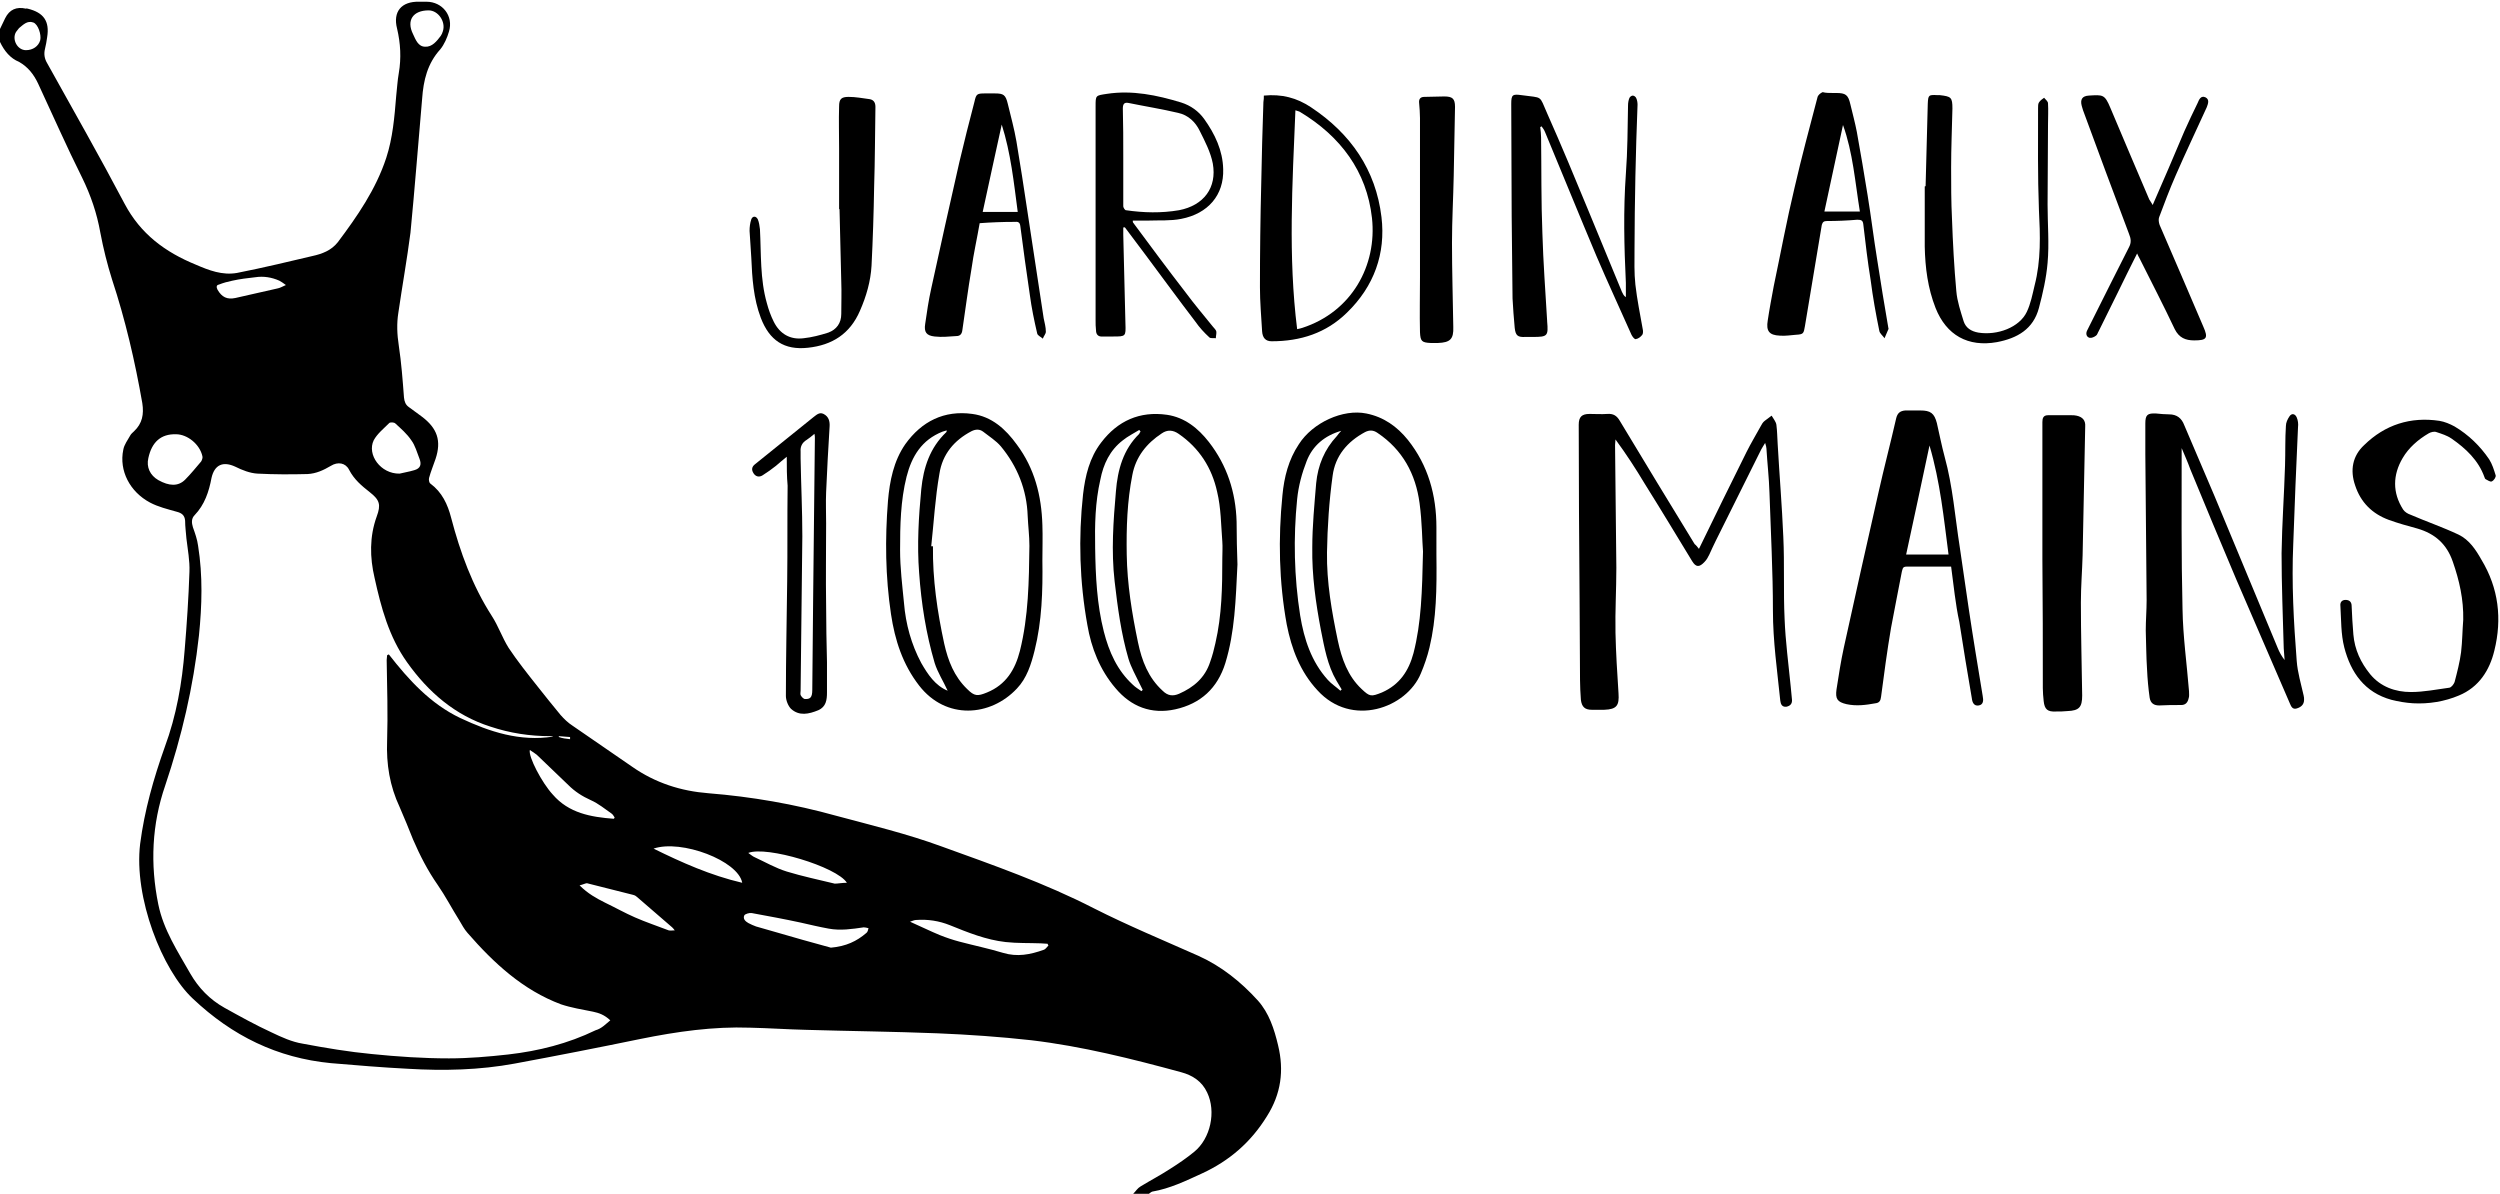 <svg xmlns="http://www.w3.org/2000/svg" xmlns:xlink="http://www.w3.org/1999/xlink" id="Calque_1_xA0_Image_00000039116404289849248510000011721522289712689299_" x="0px" y="0px" viewBox="0 0 578 276" xml:space="preserve"><g>	<path d="M262,276c0.6-0.6,1-1.3,1.7-1.7c2.3-1.4,4.6-2.6,6.9-4.1c1.9-1.2,3.8-2.5,5.5-3.9c3.8-3.1,5.1-9.3,3-13.7  c-1.2-2.6-3.4-4-6-4.7c-11.4-3.1-22.9-6-34.7-7.4c-7.2-0.8-14.4-1.3-21.7-1.6c-10.1-0.4-20.2-0.5-30.3-0.8c-4.3-0.1-8.6-0.4-13-0.5  c-8.5-0.3-16.9,0.9-25.3,2.6c-9.7,2-19.4,3.9-29.1,5.7c-8.1,1.5-16.4,1.7-24.7,1.2c-5.9-0.3-11.9-0.8-17.8-1.3  c-12.4-1.2-22.8-6.3-31.9-14.9c-7.1-6.6-13.7-23.4-12.2-35.8c1-7.7,3.1-15.1,5.7-22.4c2.7-7.3,4-14.8,4.6-22.5c0.5-6,0.9-12,1.1-18  c0.1-2.6-0.4-5.1-0.7-7.7c-0.1-1.4-0.3-2.7-0.3-4.1c-0.1-1.3-0.8-1.8-2-2.1c-2.1-0.6-4.2-1.1-6.1-2.1c-4.7-2.5-7.2-7.4-6.2-12.2  c0.2-1.2,1-2.2,1.6-3.3c0.2-0.4,0.6-0.7,0.9-1c1.9-1.8,2.3-3.9,1.9-6.5c-1.7-9.7-3.9-19.2-7-28.6c-1.1-3.5-2-7.1-2.7-10.8  c-0.8-4.5-2.2-8.6-4.2-12.7c-3.6-7.2-6.8-14.5-10.2-21.8c-1-2.1-2.3-3.8-4.4-5C2.4,13.5,1,11.8,0,9.7c0-1,0-2,0-3  C0.4,5.9,0.8,5,1.2,4.2c1-2,2.6-2.7,4.8-2.2C6.1,1.9,6.3,2,6.4,2c3.7,0.9,5.1,2.9,4.5,6.6c-0.1,0.9-0.3,1.8-0.5,2.7  c-0.3,1.2-0.1,2.3,0.5,3.3c6,10.8,12.1,21.5,17.9,32.5c3.7,7,9.4,11.2,16.5,14.1c3,1.3,6.1,2.5,9.5,1.9c3.1-0.6,6.2-1.3,9.3-2  c2.7-0.6,5.4-1.3,8.1-1.9c2.3-0.5,4.4-1.3,5.9-3.2c4.5-6,8.8-12.2,11.2-19.5c1.5-4.6,1.9-9.4,2.3-14.3c0.2-1.8,0.3-3.6,0.6-5.3  c0.6-3.5,0.4-6.9-0.4-10.3c-1-3.9,1-6.3,5.1-6.2c0.6,0,1.2,0,1.7,0c3.7,0,6.3,3.3,5.2,6.9c-0.4,1.4-1.1,3-2,4.1  c-3,3.3-3.9,7.2-4.2,11.4c-0.9,10.3-1.7,20.7-2.7,31C94.1,60,93,66.1,92.1,72.3c-0.4,2.5-0.3,5,0.1,7.6c0.6,4,0.9,8,1.2,12  c0.1,1,0.4,1.7,1.1,2.2c1,0.7,2,1.5,3,2.2c3.6,2.7,4.6,5.6,3.2,9.8c-0.5,1.5-1.1,2.9-1.5,4.4c-0.1,0.4,0,1.1,0.3,1.3  c2.7,2,4,4.8,4.8,7.9c2.1,8,4.9,15.7,9.4,22.7c1.5,2.3,2.4,5,3.9,7.4c2,3,4.3,5.9,6.6,8.8c1.8,2.3,3.6,4.5,5.4,6.7  c0.8,0.9,1.7,1.8,2.8,2.5c4.6,3.2,9.2,6.3,13.8,9.5c5.3,3.7,11.2,5.6,17.6,6.1c10,0.8,19.8,2.5,29.5,5.2c8.2,2.2,16.5,4.2,24.4,7.1  c11.9,4.3,23.9,8.5,35.2,14.3c7.9,4,16.1,7.4,24.2,11c5.3,2.4,9.8,6,13.7,10.3c2.6,2.9,3.8,6.6,4.7,10.4c1.4,5.8,0.7,11.2-2.6,16.4  c-3.7,6-8.7,10.3-15,13.2c-3.7,1.7-7.4,3.5-11.5,4.2c-0.3,0.1-0.6,0.4-0.9,0.6C264.3,276,263.2,276,262,276z M141.1,235.9  c-1.4-1.3-2.6-1.7-4-2c-2.5-0.5-5-0.9-7.4-1.7c-8.8-3.3-15.5-9.5-21.6-16.5c-0.8-0.9-1.3-1.9-1.9-2.9c-1.7-2.7-3.2-5.6-5-8.2  c-2.3-3.3-4.1-6.8-5.7-10.5c-1-2.5-2-5-3.1-7.5c-2.3-4.9-3.1-9.9-2.9-15.3c0.2-6.2,0-12.5-0.1-18.7c0-0.4,0.1-0.7,0.1-1.1  c0.1-0.1,0.2-0.1,0.4-0.2c4.6,5.9,9.6,11.4,16.5,14.7c6.8,3.2,13.8,5.5,21.5,4.3c-0.2-0.1-0.5-0.1-0.7-0.1c-4.7,0-9.3-0.7-13.8-2.2  c-8.2-2.6-14.4-8-19.3-14.9c-4.2-5.9-6-12.7-7.5-19.5c-1.1-4.7-1.2-9.5,0.5-14.2c1-2.7,0.7-3.8-1.6-5.6c-1.9-1.5-3.6-2.9-4.8-5.2  c-0.8-1.6-2.6-1.9-4.2-0.9c-1.7,1-3.4,1.8-5.4,1.9c-3.9,0.1-7.7,0.1-11.6-0.1c-1.7-0.1-3.5-0.8-5.1-1.6c-2.8-1.3-4.8-0.5-5.5,2.6  c-0.6,3.2-1.6,6.2-3.9,8.6c-0.8,0.8-0.7,1.8-0.4,2.8c0.5,1.4,1,2.8,1.2,4.3c1.1,6.9,0.9,13.8,0.2,20.7c-1.3,11.9-4,23.4-7.8,34.7  c-3.1,9-3.5,18.2-1.6,27.5c1.2,5.9,4.5,10.9,7.4,16c1.9,3.3,4.5,6,7.9,7.9c3.6,2,7.2,4,10.9,5.7c2.3,1.1,4.7,2.2,7.2,2.6  c5.3,1,10.7,1.9,16,2.4c5.9,0.6,11.9,1,17.8,1c4.6,0,9.2-0.4,13.7-0.9c7-0.8,13.8-2.5,20.2-5.6C139.1,237.8,140,236.8,141.1,235.9z   M40.7,100.4c-3.5-0.1-5.6,1.8-6.4,5.5c-0.5,2.1,0.4,4,2.3,5.1c2.5,1.4,4.6,1.5,6.2-0.1c1.3-1.3,2.5-2.8,3.7-4.2  c0.2-0.3,0.4-0.9,0.3-1.2C46.2,102.7,43.3,100.4,40.7,100.4z M192.1,219.1c3.5-0.3,6-1.5,8.2-3.4c0.3-0.2,0.4-0.7,0.5-1.1  c-0.4-0.1-0.8-0.2-1.1-0.2c-2.7,0.4-5.4,0.8-8.1,0.3c-2.2-0.4-4.3-0.9-6.5-1.4c-3.7-0.8-7.5-1.5-11.3-2.2c-0.5-0.1-1.5,0.2-1.7,0.5  c-0.4,0.8,0.2,1.4,0.9,1.8c0.6,0.3,1.2,0.6,1.8,0.8c3.6,1,7.2,2.1,10.8,3.1C188.1,218,190.3,218.6,192.1,219.1z M92.4,109.5  c0.7-0.2,2.1-0.4,3.4-0.8c1.4-0.4,1.7-1.3,1.2-2.6c-0.6-1.5-1-3.1-1.9-4.3c-1-1.5-2.4-2.7-3.7-3.9c-0.3-0.3-1.2-0.3-1.4-0.1  c-1.3,1.3-2.8,2.5-3.6,4C84.8,105.1,88,109.6,92.4,109.5z M141.9,189.3c0.1-0.1,0.2-0.2,0.2-0.3c-0.2-0.3-0.4-0.7-0.7-0.9  c-1.6-1.1-3-2.3-4.8-3.1c-2-0.9-3.7-2-5.2-3.5c-2.4-2.3-4.9-4.7-7.3-7c-0.5-0.4-1-0.7-1.6-1.1c-0.4,1.5,2.8,7.6,5.3,10.3  C131.5,188,136.6,188.9,141.9,189.3z M242.4,218.6c-0.1-0.1-0.1-0.2-0.2-0.4c-0.5,0-1.1-0.1-1.6-0.1c-2.7-0.1-5.4,0-8.1-0.3  c-4.5-0.5-8.7-2.2-12.9-3.9c-2.5-1-5.1-1.4-7.8-1.2c-0.4,0-0.8,0.2-1.4,0.4c2.5,1.1,4.7,2.2,6.9,3.1c1.5,0.6,3,1.1,4.5,1.5  c3.4,0.9,6.8,1.6,10.1,2.6c3.3,1,6.3,0.4,9.4-0.7C241.7,219.5,242,219,242.4,218.6z M134,204.7c1.9,1.9,3.9,3,5.9,4  c2.3,1.1,4.6,2.4,6.9,3.4c2.5,1.1,5.2,2,7.8,3c0.4,0.1,0.8,0,1.4,0c-0.3-0.4-0.4-0.5-0.6-0.7c-2.7-2.3-5.4-4.7-8.1-7  c-0.2-0.2-0.5-0.4-0.9-0.5c-3.6-0.9-7.2-1.8-10.7-2.7C135.4,204.2,134.8,204.5,134,204.7z M195.8,204.1c-2.3-3.7-18.6-8.6-22.8-6.9  c0.6,0.4,1,0.8,1.5,1c2.4,1.1,4.8,2.5,7.4,3.3c3.6,1.1,7.4,1.9,11.1,2.8C193.7,204.3,194.7,204.1,195.8,204.1z M151.1,196.2  c6.5,3.2,13.2,6.2,20.5,7.9C170.7,199,157.5,194,151.1,196.2z M66.1,65.9c-0.7-0.5-1.1-0.8-1.5-1c-1.8-0.8-3.7-1.1-5.6-0.8  c-1.8,0.2-3.5,0.4-5.3,0.8c-1,0.2-2.1,0.5-3.1,0.9C50,65.9,50,66.4,50.3,67c1,1.7,2.2,2.3,4.1,1.9c3.2-0.7,6.5-1.5,9.7-2.2  C64.7,66.6,65.2,66.3,66.1,65.9z M99.1,2.4c-3.6,0-5.2,2.3-3.6,5.5c0.6,1.3,1.2,2.9,2.8,2.9c1.6,0.1,2.7-1.3,3.6-2.5  c0.2-0.3,0.4-0.7,0.5-1.1C103.1,5,101.3,2.4,99.1,2.4z M6,11.6c1.6,0,2.9-0.9,3.3-2.3C9.6,8,8.8,5.6,7.7,5.2  C6.3,4.7,5.4,5.7,4.4,6.5C4.2,6.8,3.9,7.1,3.7,7.4C2.7,9.1,4,11.6,6,11.6z M131.8,170.9c0-0.2,0-0.3,0-0.5  c-0.9-0.1-1.8-0.1-2.6-0.2c0,0.1,0,0.2,0,0.2C130,170.7,130.9,170.8,131.8,170.9z"></path>	<path d="M392.8,126.9c3.7-7.6,7.3-15,11-22.4c1-2,2.2-4,3.3-6c0.2-0.4,0.5-0.9,0.9-1.2c0.5-0.4,1.1-0.8,1.6-1.2  c0.4,0.7,1,1.4,1.1,2.1c0.2,1.5,0.2,3,0.3,4.5c0.4,7.1,1,14.3,1.3,21.4c0.3,6.3,0,12.7,0.3,19c0.2,5.2,0.9,10.4,1.4,15.5  c0.1,1,0.2,2.1,0.3,3.1c0.1,0.9-0.3,1.5-1.3,1.7c-1,0.1-1.3-0.6-1.4-1.4c-0.7-6.9-1.7-13.8-1.7-20.8c0-9.1-0.5-18.2-0.8-27.3  c-0.1-3.4-0.5-6.8-0.7-10.2c0-0.3-0.1-0.6-0.3-1.3c-0.4,0.7-0.7,1.1-0.9,1.5c-3.5,7-7,14.1-10.5,21.1c-0.5,1-1,2.1-1.5,3.2  c-0.3,0.6-0.6,1.2-1.1,1.7c-1.2,1.3-2,1.3-2.9-0.2c-3.6-5.9-7.2-11.9-10.9-17.8c-2.1-3.5-4.3-6.9-6.8-10.3c0,0.4-0.1,0.9-0.1,1.3  c0.1,9.5,0.2,18.9,0.3,28.4c0,5-0.3,10-0.2,15c0.1,4.7,0.4,9.3,0.7,14c0.2,2.8-0.4,3.7-3.3,3.8c-1,0-1.9,0-2.9,0  c-1.6,0-2.3-0.7-2.5-2.3c-0.1-1.5-0.2-3.1-0.2-4.6c0-6.1-0.1-12.2-0.1-18.4c-0.1-13.5-0.2-27.1-0.2-40.6c0-1.8,0.7-2.5,2.5-2.5  c1.4,0,2.8,0.1,4.1,0c1.4-0.1,2.2,0.4,2.9,1.6c5.7,9.5,11.5,19,17.3,28.5C392.1,126,392.4,126.4,392.8,126.9z"></path>	<path d="M504.4,103.6c0,12.6-0.1,24.9,0.2,37.2c0.1,6.4,1,12.7,1.5,19c0,0.6,0.1,1.2-0.1,1.7c-0.2,0.9-0.7,1.5-1.7,1.5  c-1.7,0-3.4,0-5.1,0.1c-1.2,0-2-0.5-2.2-1.8c-0.3-2.1-0.5-4.3-0.6-6.5c-0.2-3-0.2-6-0.3-9c0-2.4,0.2-4.7,0.2-7.1  c-0.1-11.2-0.2-22.5-0.3-33.7c0-2.4,0-4.7,0-7.1c0-2,0.5-2.4,2.5-2.3c1,0.1,2,0.2,3,0.2c1.8,0,2.9,0.9,3.5,2.5  c2.3,5.5,4.7,10.9,7,16.4c4.9,11.7,9.7,23.4,14.6,35.1c0.4,1,0.9,1.9,1.6,2.8c-0.1-0.9-0.1-1.8-0.2-2.7c-0.2-7.3-0.5-14.7-0.5-22  c0.1-6.8,0.6-13.6,0.8-20.3c0.1-3,0-6.1,0.2-9.1c0-0.8,0.4-1.6,0.8-2.2c0.5-0.8,1.3-0.7,1.7,0.2c0.3,0.7,0.4,1.5,0.3,2.3  c-0.4,9-0.8,18-1.1,27c-0.4,9,0.1,18,0.8,27c0.2,2.7,1,5.3,1.6,8c0.1,0.3,0.1,0.7,0.1,1c0,1.1-0.7,1.7-1.7,2  c-1,0.3-1.3-0.5-1.6-1.2c-4.1-9.6-8.3-19.1-12.4-28.7c-3.6-8.5-7.1-16.9-10.6-25.4C505.8,106.8,505.1,105.3,504.4,103.6z"></path>	<path d="M451.1,131c-3.6,0-6.9,0-10.3,0c-1,0-0.9,0.6-1.1,1.2c-0.8,4.3-1.7,8.6-2.5,13c-0.9,5.3-1.6,10.6-2.3,15.9  c-0.1,0.9-0.4,1.4-1.3,1.5c-2.2,0.4-4.4,0.7-6.7,0.2c-2.1-0.5-2.6-1.2-2.3-3.4c0.5-3.2,1-6.5,1.7-9.7c2.6-11.9,5.3-23.9,8-35.8  c1.3-5.8,2.8-11.5,4.1-17.2c0.3-1.2,0.9-1.7,2.1-1.8c1.2,0,2.3,0,3.5,0c2.3,0,3.2,0.6,3.8,2.9c0.6,2.6,1.1,5.2,1.8,7.8  c1.9,6.9,2.4,13.9,3.5,20.9c0.7,4.8,1.4,9.6,2.1,14.4c1,6.7,2.1,13.3,3.2,20c0.2,1,0.2,2-0.9,2.2c-1.1,0.2-1.5-0.7-1.6-1.6  c-1-5.9-2-11.8-2.9-17.7C452.1,139.7,451.7,135.4,451.1,131z M450.5,128.2c-1.1-8.4-1.9-16.7-4.4-25.2c-1.8,8.6-3.6,16.8-5.4,25.2  C444,128.2,447.2,128.2,450.5,128.2z"></path>	<path d="M286.1,130.5c-0.4,8.2-0.6,15.6-2.8,22.8c-1.8,5.8-5.7,9.4-11.6,10.7c-5.5,1.2-10.2-0.6-13.8-4.9  c-3.6-4.2-5.6-9.3-6.5-14.6c-1.8-10-2.1-20.1-1-30.2c0.5-4.3,1.5-8.5,4.2-12c3.8-5,8.9-7.3,15.2-6.4c4.1,0.6,7.2,3.1,9.7,6.3  c4.2,5.4,6.2,11.6,6.4,18.4C285.9,124,286,127.6,286.1,130.5z M282.6,129.1c0-1.3,0.1-2.6,0-3.9c-0.3-3.8-0.3-7.8-1.2-11.5  c-1.2-5.5-4.1-10.1-8.9-13.4c-1.3-0.9-2.6-1-3.9-0.1c-3.5,2.3-6,5.4-6.8,9.6c-1.2,6.1-1.4,12.2-1.3,18.4c0.1,6.8,1.2,13.6,2.6,20.3  c0.9,4.3,2.4,8.2,5.7,11.2c1.2,1.2,2.4,1.3,3.8,0.7c3.4-1.5,6-3.7,7.2-7.4c0.5-1.4,0.9-2.9,1.2-4.3  C282.5,142.2,282.6,135.7,282.6,129.1z M263.7,99.8c-0.1-0.1-0.2-0.3-0.3-0.4c-1.3,0.8-2.7,1.5-3.8,2.4c-3,2.3-4.5,5.5-5.2,9.1  c-1.2,5.2-1.3,10.5-1.2,15.8c0.1,6.5,0.4,13,2,19.3c1.2,4.7,3.1,9,6.7,12.3c0.6,0.6,1.3,1,2,1.5c0.1-0.1,0.2-0.2,0.3-0.3  c-0.2-0.5-0.5-0.9-0.7-1.4c-0.9-1.9-2-3.8-2.6-5.8c-1.7-5.8-2.5-11.9-3.2-17.9c-0.8-7-0.3-13.9,0.3-20.8c0.4-5,1.7-9.7,5.4-13.3  C263.4,100.2,263.5,100,263.7,99.8z"></path>	<path d="M332.1,128.3c0.1,7.9,0,14.7-1.6,21.4c-0.5,2.1-1.2,4.1-2,6c-3.3,8-16,12.6-23.9,3.9c-4-4.3-6-9.6-7.1-15.2  c-1.8-9.9-2-19.9-1-29.9c0.4-4.2,1.4-8.2,3.8-11.8c3.2-5,10.2-8.2,15.6-7.1c4,0.8,7.1,3,9.6,6.1c4.7,5.9,6.6,12.8,6.6,20.2  C332.1,124.5,332.1,126.9,332.1,128.3z M329,127.5c-0.2-2.3-0.2-6.8-0.8-11.2c-0.9-6.7-3.9-12.3-9.7-16.2c-1-0.7-1.9-0.7-2.9-0.2  c-4.1,2.2-6.9,5.5-7.5,10.1c-0.8,5.8-1.2,11.8-1.3,17.7c-0.1,6.9,1.1,13.7,2.5,20.4c0.9,4.2,2.3,8.2,5.5,11.2  c1.9,1.8,2.2,1.8,4.7,0.8c4.1-1.8,6.2-5,7.3-9.1C328.6,144,328.8,136.8,329,127.5z M309.9,159.7c0.1-0.1,0.2-0.2,0.3-0.3  c-0.4-0.7-0.8-1.3-1.2-2c-2.1-3.6-2.8-7.7-3.6-11.7c-1.2-6.3-2.1-12.7-2-19.1c0-5,0.5-10,0.9-14.9c0.4-4.1,1.9-7.8,4.8-10.9  c0.3-0.4,0.6-0.8,1-1.2c-3.8,1.1-6.6,3.4-8,7c-1.1,2.8-1.9,5.8-2.2,8.8c-0.9,9-0.7,18,0.7,26.9c0.9,5.5,2.6,10.7,6.4,14.9  C307.8,158.1,308.9,158.8,309.9,159.7z"></path>	<path d="M241,129.6c0.1,7-0.1,14-1.8,20.8c-0.8,3.2-1.8,6.4-4.1,8.8c-6.1,6.5-16.4,7.3-22.6-0.7c-3.8-4.9-5.6-10.5-6.5-16.5  c-1.3-8.7-1.4-17.4-0.7-26.2c0.4-4.6,1.3-9.2,4-13.1c3.8-5.3,9-7.9,15.5-7c4.5,0.6,7.7,3.5,10.3,7.1c4.1,5.5,5.7,11.8,5.9,18.6  C241.1,124.1,241,126.9,241,129.6z M215.3,126.3c0.1,0,0.2,0,0.4,0c-0.1,7.6,1,15.1,2.6,22.5c0.9,4,2.3,7.6,5.3,10.5  c1.7,1.7,2.4,1.7,4.6,0.8c4.4-1.8,6.5-5.3,7.6-9.6c2-8,2.1-16.2,2.2-24.3c0-2.3-0.3-4.6-0.4-6.9c-0.2-6.1-2.4-11.5-6.2-16.1  c-1.1-1.3-2.7-2.3-4.1-3.4c-0.8-0.6-1.7-0.6-2.7-0.1c-4,2.1-6.7,5.3-7.4,9.8C216.2,115.2,215.9,120.8,215.3,126.3z M219.1,159.7  c-1-2.2-2.3-4.2-3-6.4c-2-6.8-3.1-13.8-3.6-20.9c-0.5-6.5-0.1-12.9,0.5-19.3c0.5-5,2-9.6,5.8-13.2c0.1-0.1,0-0.2,0.1-0.4  c-0.4,0.1-0.7,0.2-1,0.3c-4.8,1.9-7.1,5.7-8.3,10.4c-1.4,5.6-1.5,11.3-1.5,17c0,4.1,0.5,8.1,0.9,12.2c0.4,4.9,1.7,9.6,4,13.9  C214.5,155.9,216.2,158.5,219.1,159.7z"></path>	<path d="M569.5,143.3c0.1-4.7-0.9-9.1-2.4-13.4c-1.4-4.1-4.1-6.5-8.2-7.7c-2.2-0.6-4.4-1.2-6.6-2c-3.8-1.4-6.5-4-7.8-8  c-1.2-3.5-0.6-6.8,2.1-9.3c4.8-4.7,10.7-6.6,17.4-5.6c1.2,0.2,2.4,0.7,3.5,1.3c3.2,1.9,5.9,4.5,8,7.6c0.7,1.1,1.1,2.4,1.5,3.7  c0.1,0.4-0.4,1.2-0.9,1.4c-0.3,0.2-1-0.3-1.4-0.5c-0.2-0.1-0.2-0.3-0.3-0.5c-1.4-3.9-4.3-6.6-7.6-8.9c-1-0.7-2.3-1.1-3.5-1.5  c-0.5-0.2-1.3,0-1.8,0.3c-2.4,1.4-4.6,3.3-6,5.7c-2.3,3.9-2.4,8,0.1,11.9c0.4,0.6,1.1,1,1.7,1.2c3.7,1.6,7.5,2.9,11.1,4.6  c2.5,1.2,4,3.5,5.3,5.8c4,6.6,4.8,13.7,3,21c-1.1,4.6-3.6,8.5-8.2,10.4c-3.3,1.4-7,2-10.6,1.8c-1.7-0.1-3.4-0.4-5-0.8  c-6.2-1.7-9.4-6.3-10.9-12.1c-0.8-3.1-0.7-6.4-0.9-9.6c-0.1-0.8,0.3-1.4,1.2-1.4c0.9,0,1.4,0.5,1.4,1.4c0.1,2.2,0.2,4.4,0.4,6.6  c0.3,3.5,1.7,6.5,3.9,9.2c2.4,2.9,5.8,4.1,9.4,4.1c3,0,5.9-0.6,8.9-1c0.5-0.1,1-0.8,1.2-1.3c0.6-2.3,1.2-4.6,1.5-6.9  C569.3,148.2,569.3,145.8,569.5,143.3z"></path>	<path d="M356.1,29.4c0.1,0.8,0.2,1.6,0.2,2.4c0.1,7.4,0,14.7,0.3,22.1c0.2,6.8,0.7,13.5,1.1,20.3c0,0,0,0.1,0,0.1  c0.3,3.4,0.1,3.6-3.3,3.6c-0.6,0-1.2,0-1.7,0c-1.8,0.1-2.3-0.3-2.5-2.1c-0.2-2.3-0.4-4.6-0.5-6.8c-0.1-6.3-0.1-12.7-0.2-19  c0-8.7-0.1-17.3-0.1-26c0-2.1,0.3-2.3,2.4-2c5,0.7,4-0.1,5.9,4.2c3.3,7.4,6.4,14.9,9.5,22.4c2.6,6.3,5.2,12.6,7.8,18.9  c0.2,0.4,0.4,0.9,0.9,1.2c0-1.1,0-2.2,0-3.3c-0.4-8.4-0.6-16.8,0-25.2c0.4-5.3,0.4-10.6,0.5-15.8c0-0.6,0.1-1.2,0.3-1.7  c0.1-0.3,0.5-0.6,0.8-0.6c0.3,0,0.7,0.3,0.8,0.6c0.2,0.4,0.3,1,0.3,1.5c-0.2,5.5-0.4,11.1-0.5,16.6c-0.1,5.6-0.2,11.2-0.2,16.8  c0,2.7-0.1,5.5,0.2,8.2c0.4,3.5,1.1,6.9,1.7,10.3c0.1,0.4,0.1,1-0.1,1.3c-0.4,0.5-0.9,0.9-1.5,1c-0.3,0.1-0.8-0.6-1-1  c-2.7-6.1-5.5-12.1-8.1-18.2c-4-9.5-7.9-19.1-11.9-28.7c-0.2-0.5-0.5-0.9-0.8-1.3C356.3,29.3,356.2,29.3,356.1,29.4z"></path>	<path d="M472.2,129.2c0-10.5,0-21.1,0-31.6c0-0.9,0.2-1.6,1.3-1.6c1.8,0,3.6,0,5.4,0c0.4,0,0.8,0,1.2,0.1c1.4,0.3,2.1,1.1,2,2.5  c-0.2,9.9-0.4,19.9-0.6,29.8c-0.1,3.6-0.4,7.2-0.4,10.9c0,7.2,0.2,14.3,0.3,21.5c0,2.7-0.7,3.5-3.4,3.6c-0.9,0.1-1.8,0.1-2.7,0.1  c-1.9,0.1-2.6-0.5-2.8-2.4c-0.1-1-0.2-2-0.2-3C472.3,149.2,472.3,139.2,472.2,129.2C472.3,129.2,472.3,129.2,472.2,129.2z"></path>	<path d="M423.8,21.5c0.2,0,0.5,0,0.7,0c2.2,0,2.8,0.4,3.3,2.6c0.5,2.1,1.1,4.3,1.5,6.4c0.9,4.9,1.7,9.8,2.5,14.7  c0.8,4.9,1.4,9.9,2.2,14.8c0.8,5.3,1.7,10.6,2.6,15.9c0,0.1,0.1,0.2,0,0.2c-0.3,0.7-0.6,1.4-0.9,2.1c-0.4-0.6-1.1-1.1-1.2-1.7  c-0.8-3.9-1.5-7.8-2-11.7c-0.7-4.3-1.2-8.6-1.7-12.9c-0.1-0.9-0.4-1.1-1.4-1.1c-2.3,0.2-4.7,0.3-7,0.3c-0.7,0-1,0.2-1.2,0.9  c-1.3,7.8-2.6,15.6-3.9,23.4c-0.3,1.7-0.3,1.9-2.1,2c-1.2,0.1-2.5,0.3-3.7,0.2c-2.5-0.1-3.2-1.1-2.8-3.5c0.4-2.7,0.9-5.3,1.4-8  c1.6-7.6,3-15.2,4.8-22.7c1.6-7,3.5-14,5.3-20.9c0.1-0.5,0.7-1,1.2-1.2C422.1,21.5,422.9,21.5,423.8,21.5  C423.8,21.5,423.8,21.5,423.8,21.5z M430,48.9c-1.1-6.8-1.6-13.6-3.9-20c-1.4,6.7-2.9,13.3-4.3,20C424.7,48.9,427.3,48.9,430,48.9z  "></path>	<path d="M226.5,51.6c-0.6,3.5-1.4,7-1.9,10.6c-0.8,4.7-1.4,9.4-2.1,14.1c-0.1,0.9-0.5,1.4-1.4,1.4c-1.7,0.1-3.3,0.3-5,0.1  c-1.9-0.2-2.5-1-2.2-2.9c0.4-2.8,0.8-5.5,1.4-8.2c2.1-9.7,4.3-19.5,6.5-29.2c1.1-4.7,2.3-9.4,3.5-14c0.4-1.8,0.6-1.9,2.5-1.9  c0.7,0,1.5,0,2.2,0c2,0,2.5,0.3,3,2.4c0.7,2.9,1.5,5.8,2,8.7c0.9,5.3,1.7,10.6,2.5,15.9c1.3,8.3,2.5,16.7,3.8,25  c0.2,1,0.5,2,0.5,3.1c0,0.5-0.5,1-0.7,1.6c-0.4-0.4-1.2-0.7-1.3-1.2c-0.7-3-1.3-5.9-1.7-8.9c-0.8-5.3-1.5-10.6-2.2-15.9  c-0.1-0.9-0.5-1.1-1.4-1C231.8,51.3,229.2,51.4,226.5,51.6z M235.3,49c-0.9-6.8-1.6-13.6-3.7-20.2c-1.5,6.7-2.9,13.4-4.4,20.2  C229.9,49,232.5,49,235.3,49z"></path>	<path d="M259.7,52.6c0,0.6,0,1.1,0,1.7c0.2,6.8,0.3,13.7,0.5,20.5c0.1,3,0.1,3-2.9,3c-0.8,0-1.6,0-2.4,0c-1,0.1-1.5-0.5-1.5-1.4  c-0.1-0.8-0.1-1.6-0.1-2.4c0-16.5,0-32.9,0-49.4c0-2.6,0-2.5,2.6-2.9c5.9-0.9,11.6,0.3,17.2,2c2.2,0.7,4,2,5.3,3.8  c2.5,3.5,4.3,7.3,4.4,11.6c0.2,6-3.5,10.3-9.7,11.5c-2.5,0.5-5.1,0.3-7.7,0.4c-1.2,0-2.3,0-3.5,0c0,0.2,0,0.4,0.1,0.5  c4,5.4,8,10.8,12.1,16.1c2,2.7,4.2,5.3,6.3,7.9c0.3,0.4,0.7,0.7,0.8,1.1c0.1,0.5-0.1,1-0.1,1.6c-0.5-0.1-1.2,0.1-1.5-0.2  c-1.2-1.1-2.3-2.3-3.2-3.6c-3.9-5.1-7.7-10.3-11.5-15.4c-1.6-2.1-3.2-4.3-4.8-6.4C260,52.5,259.8,52.6,259.7,52.6z M259.7,36.3  C259.7,36.3,259.7,36.3,259.7,36.3c0,3.8,0,7.6,0,11.4c0,0.3,0.4,0.9,0.6,0.9c4.1,0.6,8.2,0.7,12.3,0c5.7-1.1,8.8-5.2,7.8-10.8  c-0.5-2.6-1.8-5.1-3-7.5c-1-2.1-2.7-3.7-5-4.2c-3.8-0.9-7.6-1.5-11.5-2.3c-1-0.2-1.3,0.3-1.3,1.3C259.7,28.8,259.7,32.5,259.7,36.3  z"></path>	<path d="M292.2,22.1c4.1-0.4,7.6,0.5,10.9,2.7c9.2,6.1,15,14.5,16.3,25.4c1,8.4-1.7,16-8,22.1c-4.8,4.7-10.7,6.6-17.4,6.6  c-1.4,0-2.1-0.8-2.2-2.3c-0.2-3.4-0.5-6.8-0.5-10.2c0-8,0.1-16,0.3-24c0.1-6.3,0.3-12.6,0.5-18.8C292.2,23.1,292.2,22.6,292.2,22.1  z M299.5,25.5c-0.7,17-1.7,33.8,0.4,50.6c0.5-0.1,0.9-0.2,1.2-0.3c11.4-3.7,17.3-14.4,16.1-25.4c-1.2-10.8-7.3-18.9-16.6-24.5  C300.3,25.7,300,25.7,299.5,25.5z"></path>	<path d="M497.7,47.4c2.5-5.7,4.9-11.3,7.3-17c1-2.2,2-4.4,3.1-6.6c0.3-0.7,0.7-1.8,1.8-1.3c1,0.5,0.6,1.5,0.3,2.3  c-2.4,5.3-4.9,10.5-7.2,15.8c-1.4,3.2-2.6,6.4-3.8,9.6c-0.2,0.5-0.1,1.2,0.1,1.8c3.4,7.8,6.7,15.6,10.1,23.5  c1.2,2.7,0.8,3.2-2.1,3.2c-2,0-3.5-0.6-4.5-2.6c-2.6-5.5-5.4-10.9-8.1-16.3c-0.2-0.4-0.4-0.7-0.6-1.2c-1.6,3.2-3.1,6.2-4.6,9.3  c-1.4,2.9-2.9,5.8-4.3,8.7c-0.2,0.3-0.3,0.8-0.6,1c-0.4,0.3-1,0.6-1.5,0.5c-0.7-0.2-0.9-0.9-0.6-1.6c0.4-0.9,0.9-1.7,1.3-2.6  c2.8-5.6,5.6-11.2,8.4-16.7c0.6-1.1,0.5-2,0-3.2c-3.6-9.5-7.1-19-10.6-28.5c-0.1-0.3-0.2-0.6-0.3-1c-0.4-1.5,0.1-2.3,1.6-2.4  c3.3-0.2,3.7-0.3,5,2.8c3,7.1,6,14.2,9,21.2C497.2,46.6,497.5,47,497.7,47.4z"></path>	<path d="M181.9,105.6c-1,0.8-1.8,1.5-2.5,2.1c-1,0.8-2,1.5-3.1,2.2c-0.8,0.5-1.6,0.3-2.1-0.5c-0.5-0.8-0.4-1.5,0.4-2.1  c4.5-3.6,8.9-7.2,13.4-10.8c0.7-0.5,1.4-1.3,2.4-0.8c1.2,0.6,1.5,1.7,1.4,3c-0.3,5-0.6,10.1-0.8,15.1c-0.1,2.4,0,4.8,0,7.2  c0,6.3-0.1,12.6,0,18.9c0,4.4,0.1,8.8,0.2,13.2c0,2.3,0,4.7,0,7c0,1.7-0.2,3.3-2,4.1c-2.2,0.9-4.4,1.4-6.3-0.3  c-0.7-0.7-1.2-2-1.2-3c0-8.8,0.2-17.7,0.3-26.5c0.1-7.4,0-14.7,0.1-22.1C181.9,110.1,181.9,108,181.9,105.6z M188.3,100.3  c-0.7,0.6-1.2,1-1.8,1.4c-1,0.6-1.5,1.5-1.4,2.7c0,0.5,0,1.1,0,1.6c0.1,6,0.4,12,0.4,18c-0.1,11.9-0.3,23.8-0.4,35.7  c0,0.3-0.1,0.7,0,1c0.2,0.4,0.6,0.8,0.9,0.9c1.3,0.1,1.8-0.3,1.8-2.1c0.1-7.1,0.1-14.2,0.2-21.2c0.1-12.3,0.3-24.6,0.4-37  C188.4,101,188.4,100.7,188.3,100.3z"></path>	<path d="M194,48.3c0-4.7,0-9.3,0-14c0-3.2-0.1-6.5,0-9.7c0-1.7,0.5-2.2,2.2-2.2c1.6,0,3.2,0.3,4.7,0.5c0.9,0.1,1.5,0.6,1.5,1.8  c-0.1,6.2-0.1,12.3-0.3,18.5c-0.1,6.1-0.3,12.2-0.6,18.2c-0.2,3.6-1.2,7.1-2.7,10.5c-2.3,5.3-6.4,7.9-12,8.5  c-5.5,0.6-8.9-1.7-10.9-6.9c-1.7-4.5-2-9.2-2.2-13.9c-0.1-2.1-0.3-4.2-0.4-6.2c0-0.9,0.1-1.8,0.4-2.7c0.3-0.8,1.1-0.8,1.5,0  c0.3,0.7,0.4,1.5,0.5,2.3c0.3,5.7,0,11.5,1.6,17.1c0.4,1.5,0.9,2.9,1.6,4.3c1.4,2.8,3.8,4.2,6.9,3.8c1.9-0.2,3.8-0.7,5.7-1.3  c1.9-0.7,3-2.2,3-4.3c0-2.5,0.1-5,0-7.5c-0.1-5.5-0.3-11.1-0.4-16.6C194.1,48.3,194,48.3,194,48.3z"></path>	<path d="M445.2,43c0.2-6.3,0.3-12.7,0.5-19c0.1-2.1,0.2-2.1,2.3-2c0.2,0,0.3,0,0.5,0c2.6,0.3,2.9,0.5,2.9,3.1  c-0.1,4.5-0.3,9.1-0.3,13.6c0,4,0,7.9,0.2,11.9c0.2,5.6,0.5,11.2,1,16.7c0.2,2.4,1,4.7,1.7,7c0.5,1.5,1.7,2.3,3.4,2.6  c4.4,0.7,9.5-1.2,11.2-4.8c0.9-1.9,1.3-4,1.8-6.1c1.5-5.8,1.3-11.6,1-17.5c-0.3-7.8-0.2-15.7-0.2-23.5c0-0.5,0-1,0.2-1.3  c0.3-0.5,0.8-0.8,1.2-1.1c0.3,0.4,0.9,0.8,0.9,1.3c0.1,1.6,0,3.2,0,4.9c0,6.2-0.1,12.3-0.1,18.5c0,4.5,0.4,9,0,13.5  c-0.3,3.5-1.1,7-2,10.4c-1.3,4.9-5,7-9.7,7.9c-6.7,1.2-11.7-1.6-14.2-7.9c-1.8-4.6-2.4-9.3-2.5-14.2c0-4.6,0-9.2,0-13.9  C445.3,43,445.3,43,445.2,43z"></path>	<path d="M328.3,50.7c0-7.8,0-15.6,0-23.4c0-1.2-0.1-2.3-0.2-3.5c-0.1-0.9,0.3-1.4,1.2-1.4c1.5,0,3.1-0.1,4.6-0.1  c1.9,0,2.5,0.5,2.5,2.4c-0.1,5.3-0.2,10.6-0.3,15.9c-0.1,5.2-0.4,10.3-0.4,15.5c0,6.5,0.2,13,0.3,19.5c0.1,2.8-0.7,3.6-3.6,3.7  c-0.5,0-1.1,0-1.6,0c-2.1-0.1-2.4-0.4-2.5-2.5c-0.1-4.2,0-8.4,0-12.6C328.3,59.6,328.3,55.1,328.3,50.7  C328.3,50.7,328.3,50.7,328.3,50.7z"></path></g></svg>